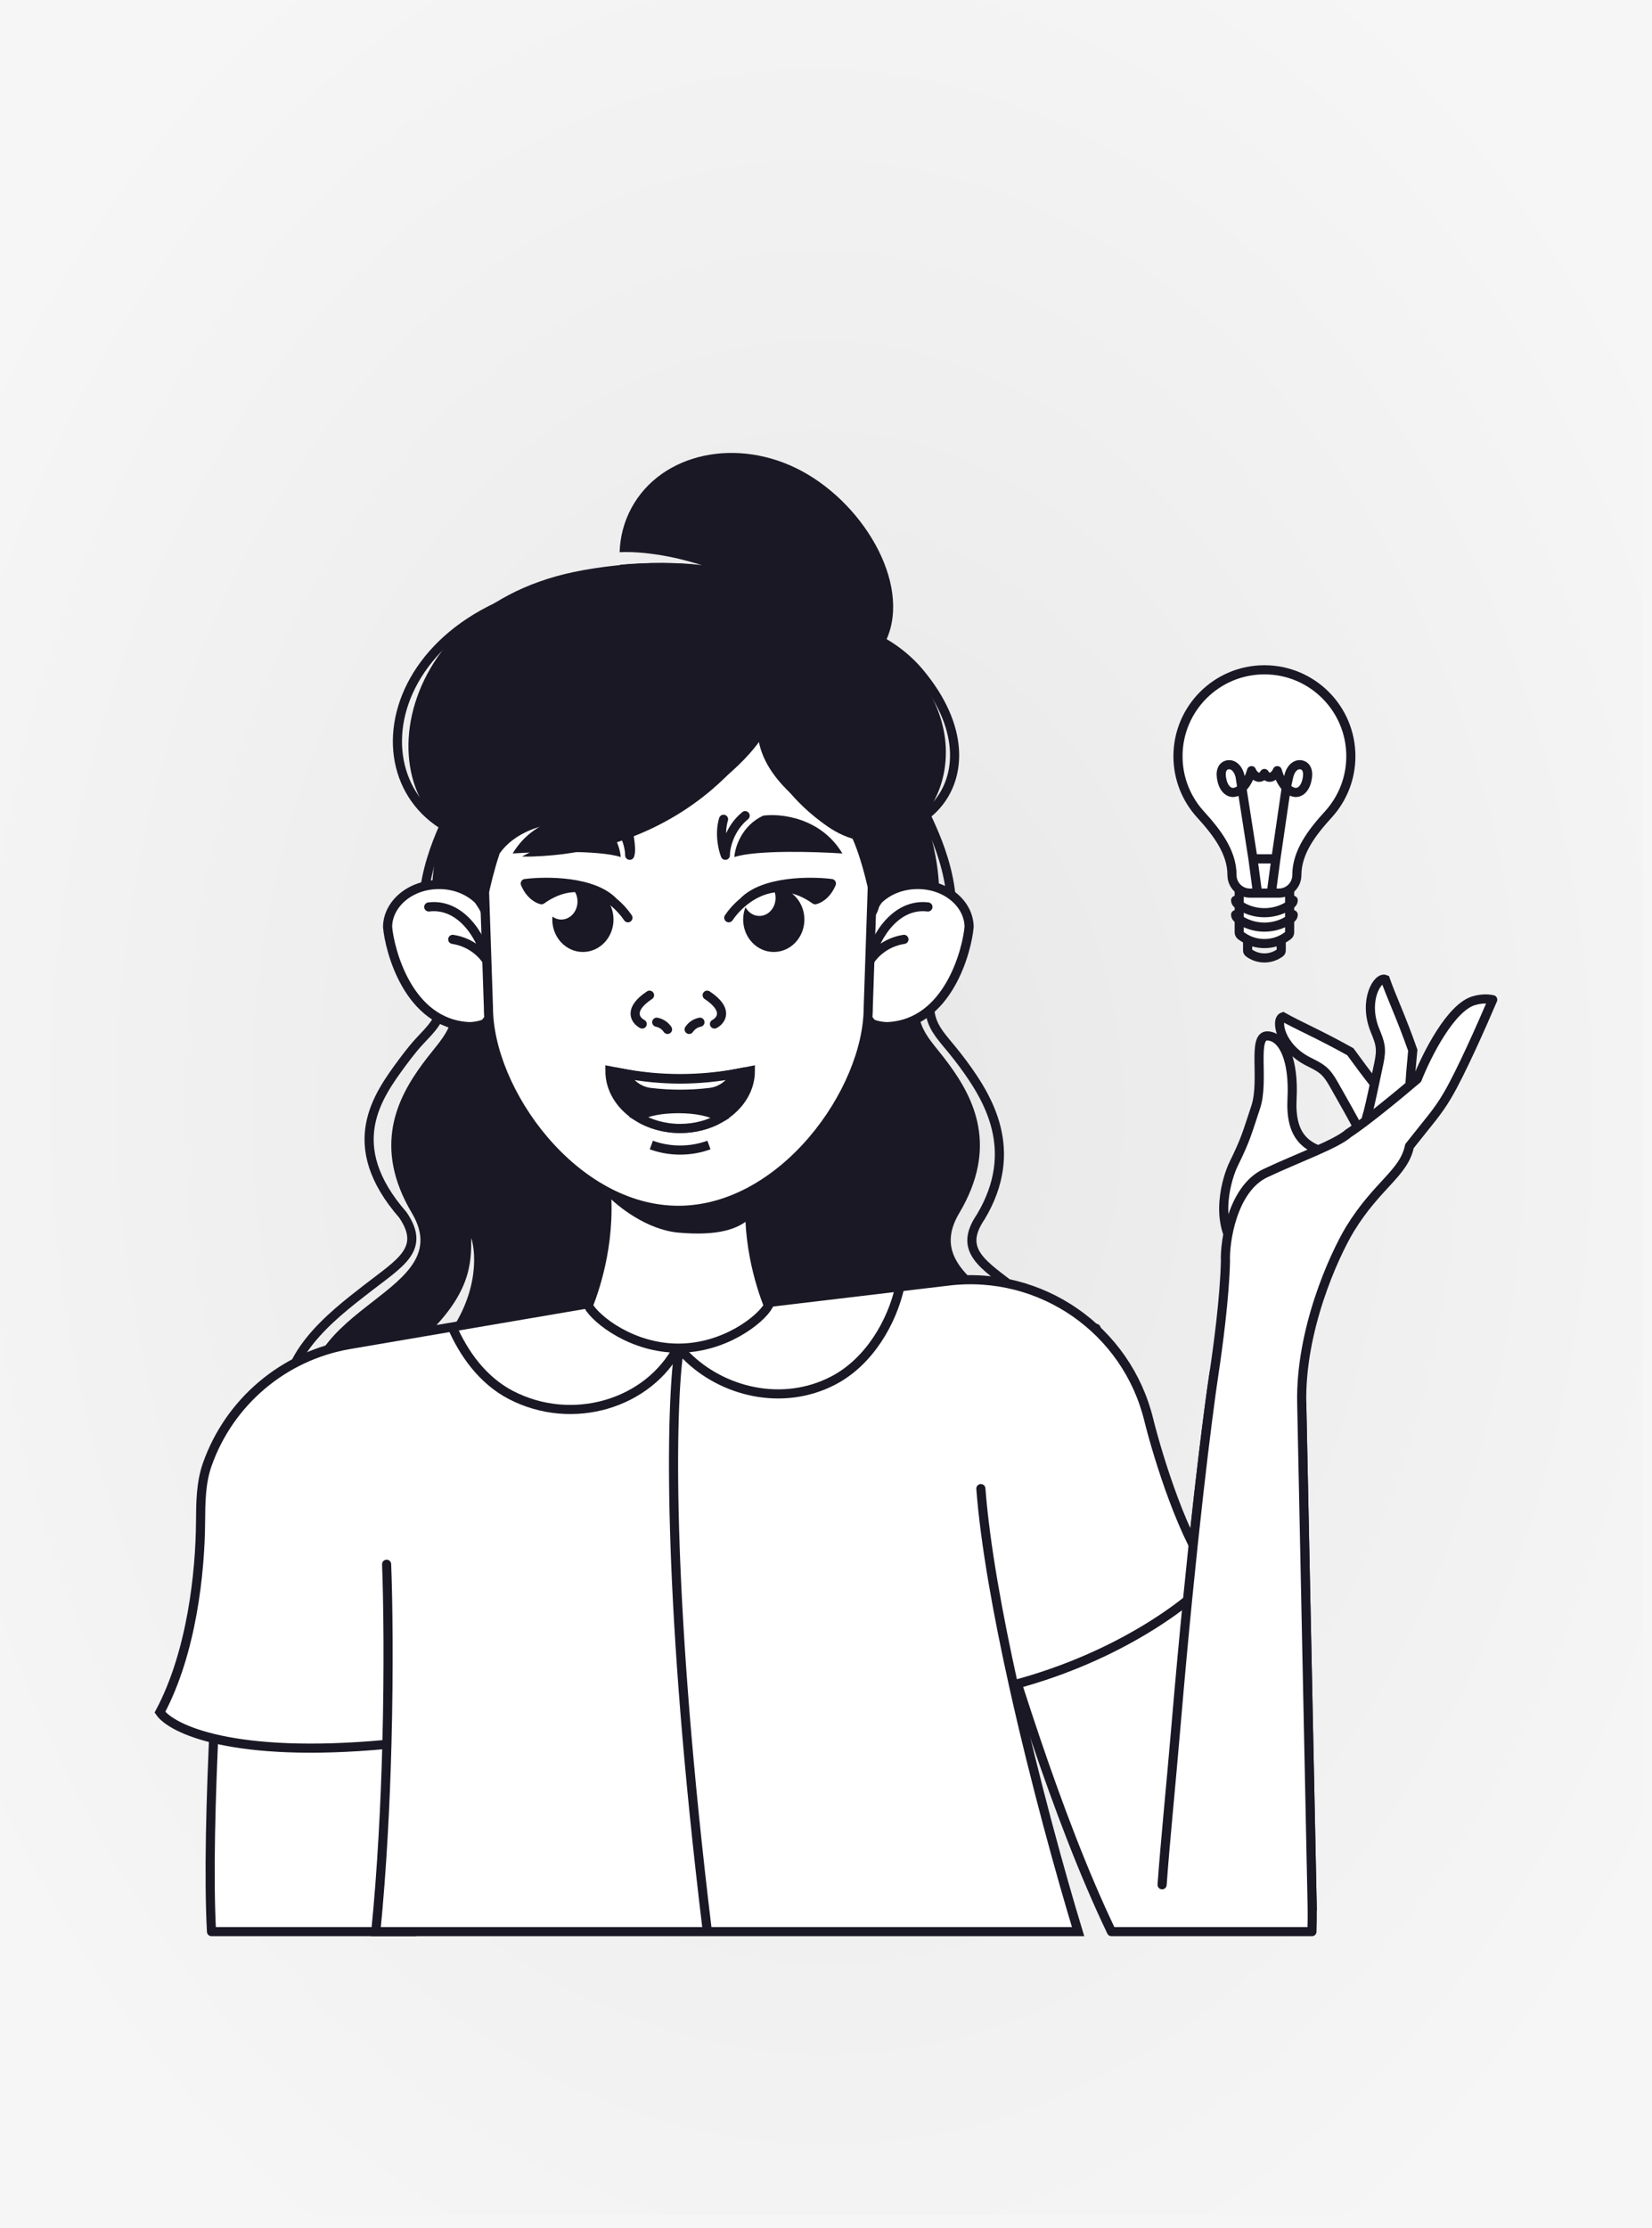 <?xml version="1.0" encoding="UTF-8"?> <svg xmlns="http://www.w3.org/2000/svg" width="362" height="488" viewBox="0 0 362 488" fill="none"> <rect width="362" height="488" fill="#F6F6F6"></rect> <rect width="360" height="485" fill="#F6F6F6"></rect> <rect width="360" height="485" fill="url(#paint0_radial_146_1448)"></rect> <path d="M240.189 290.934C245.761 306.657 253.244 328.296 260.224 350.412C262.753 324.842 265.013 307.432 266.022 300.795L285.245 307.294L287.546 418.169C287.56 419.693 287.543 421.339 287.486 423.064H243.551C231.361 397.648 221.054 363.209 214.74 342.114L214.74 342.114C212.641 335.099 210.983 329.559 209.844 326.318C206.647 317.215 217.128 309.378 227.358 301.729C232.176 298.127 236.939 294.566 240.189 290.934Z" fill="white" stroke="#1A1824" stroke-width="2" stroke-linecap="round" stroke-linejoin="round"></path> <path d="M98.942 176.158C96.312 181.68 92.156 195.879 96.575 208.501C101.318 222.047 99.08 224.834 94.855 230.095L94.855 230.096C94.159 230.962 93.41 231.895 92.629 232.955C87.105 240.449 81.58 251.098 90.261 265.691C95.434 274.387 89.003 279.391 81.653 285.108C74.001 291.061 65.354 297.788 67.77 310.26H86.297C84.863 307.873 84.12 301.125 92.629 293.237C103.265 283.376 103.265 276.607 103.265 271.149C104.461 274.831 104.797 284.638 96.575 294.42C88.353 304.201 89.463 308.619 92.629 310.26H148.662H151.8H232.692C235.107 297.788 226.46 291.061 218.809 285.108C211.459 279.391 205.027 274.387 210.2 265.691C218.881 251.098 213.357 240.449 207.833 232.955C207.052 231.895 206.302 230.962 205.606 230.095C201.382 224.834 199.143 222.047 203.887 208.501C208.306 195.879 204.15 181.68 201.519 176.158L151.8 173.792H148.662L98.942 176.158Z" fill="#1A1824"></path> <path d="M202.308 177.342C204.939 182.864 211.463 195.879 207.043 208.501C200.73 222.305 204.538 224.834 208.763 230.095C209.459 230.962 210.208 231.895 210.989 232.955C216.514 240.449 223.616 251.887 214.935 266.48C209.805 273.974 215.477 276.933 222.827 282.651C230.479 288.604 238.264 297.788 235.849 310.26" stroke="#1A1824" stroke-width="2"></path> <path d="M98.978 177.342C96.347 182.864 89.823 195.879 94.242 208.501C100.556 222.305 94.721 224.44 90.496 229.701C89.801 230.567 89.051 231.501 88.27 232.56C82.746 240.054 74.854 250.703 88.27 266.086C93.4 273.58 87.728 276.539 80.378 282.257C72.727 288.209 60.601 297.393 63.016 309.866" stroke="#1A1824" stroke-width="2"></path> <path d="M46.346 423.064C45.071 399.501 48.205 352.769 49.932 332.348L97.346 344.522L90.971 423.064H46.346Z" fill="white" stroke="#1A1824" stroke-width="2" stroke-linecap="round" stroke-linejoin="round"></path> <path d="M129.703 285.412L76.603 294.474C62.05 296.957 50.21 307.147 45.415 320.756C44.013 324.736 43.981 329.019 43.949 333.24L43.948 333.347C43.865 344.42 42.029 361.919 35.047 375.004C37.571 378.666 51.052 385.2 84.78 382.044C84.438 394.989 83.713 409.322 82.351 423.064H236.243C232.654 411.308 226.794 390.28 222.078 369.028C245.786 362.718 261.13 350.622 265.838 345.363C259.524 337.791 253.814 319.335 251.748 311.054C246.955 291.251 228.106 278.156 207.865 280.567L167.189 285.412L152.589 289.751L129.703 285.412Z" fill="white"></path> <path d="M214.935 326.037C215.862 338.211 218.672 353.678 222.078 369.028M222.078 369.028C226.794 390.28 232.654 411.308 236.243 423.064H82.351C83.713 409.322 84.438 394.989 84.78 382.044M222.078 369.028C245.786 362.718 261.13 350.622 265.838 345.363C259.524 337.791 253.814 319.335 251.748 311.054C246.955 291.251 228.106 278.156 207.865 280.567L167.189 285.412L152.589 289.751L129.703 285.412L76.603 294.474C62.05 296.957 50.21 307.147 45.415 320.756C44.001 324.77 43.98 329.091 43.948 333.347C43.865 344.42 42.029 361.919 35.047 375.004C37.571 378.666 51.052 385.2 84.78 382.044M84.719 342.602C85.018 350.305 85.232 364.967 84.78 382.044" stroke="#1A1824" stroke-width="2" stroke-linecap="round"></path> <path d="M132.609 258.197C134.198 270.819 130.675 281.468 128.914 285.994C130.674 289.087 138.565 295.273 148.643 295.273C158.722 295.273 166.612 289.087 168.373 285.994C166.611 281.468 163.088 270.819 164.677 258.197H132.609Z" fill="white" stroke="#1A1824" stroke-width="2"></path> <path d="M132.609 258.197H164.677C164.299 261.199 164.211 264.088 164.318 266.811C161.842 269.177 157.324 270.755 148.643 269.966C141.698 269.335 135.272 264.181 132.927 261.683C132.862 260.541 132.758 259.378 132.609 258.197Z" fill="#1A1824"></path> <path d="M193.716 141.165C189.815 148.375 180.768 151.749 171.106 151.671C164.592 151.618 157.798 149.996 152.112 146.921C142.534 141.743 136.623 132.726 135.85 123.694C141.81 123.162 148.274 123.113 154.168 123.928C150.982 122.8 142.843 120.625 135.775 120.94C135.883 117.59 136.723 114.292 138.374 111.243C144.906 99.172 161.647 95.576 175.767 103.21C189.887 110.844 200.249 129.095 193.716 141.165Z" fill="#1A1824"></path> <path d="M201.082 193.724C207.458 193.724 212.33 198.041 212.357 203.037C212.152 205.401 211.056 210.74 208.295 215.553C205.531 220.372 201.193 224.524 194.511 224.855C193.265 224.852 192.091 224.614 191.047 224.196C187.176 219.617 186.537 214.234 187.368 209.258C188.208 204.236 190.537 199.713 192.434 197.081C194.487 195.047 197.583 193.724 201.082 193.724Z" fill="white" stroke="#1A1824" stroke-width="2"></path> <path d="M190.443 211.261C190.485 211.002 190.535 210.738 190.591 210.473M203.332 198.64C196.558 197.794 191.828 204.695 190.591 210.473M190.591 210.473C191.338 209.158 193.88 206.371 198.081 205.74" stroke="#1A1824" stroke-width="2" stroke-linecap="round"></path> <path d="M96.205 193.724C89.829 193.724 84.956 198.041 84.93 203.037C85.134 205.401 86.23 210.74 88.991 215.553C91.755 220.372 96.094 224.524 102.776 224.855C104.021 224.852 105.195 224.614 106.239 224.196C110.111 219.617 110.75 214.234 109.918 209.258C109.079 204.236 106.749 199.713 104.853 197.081C102.8 195.047 99.704 193.724 96.205 193.724Z" fill="white" stroke="#1A1824" stroke-width="2"></path> <path d="M106.843 211.261C106.801 211.002 106.752 210.738 106.695 210.473M93.954 198.64C100.729 197.794 105.458 204.695 106.695 210.473M106.695 210.473C105.949 209.158 103.406 206.371 99.206 205.74" stroke="#1A1824" stroke-width="2" stroke-linecap="round"></path> <path d="M107.027 220.617V220.6L107.026 220.583L105.449 173.616C105.458 150.776 124.755 132.195 148.643 132.195C172.532 132.195 191.828 150.776 191.838 173.616L190.26 220.583L190.259 220.6V220.617C190.259 229.738 185.617 240.883 178.018 249.764C170.424 258.638 160.025 265.086 148.643 265.086C137.261 265.086 126.862 258.638 119.269 249.764C111.67 240.883 107.027 229.738 107.027 220.617Z" fill="white" stroke="#1A1824" stroke-width="2"></path> <path d="M283.124 240.579C282.703 248.831 285.962 252.217 294.249 253.006C306.573 254.179 277.761 281.96 271.141 273.911C265.846 267.472 268.91 257.826 270.334 254.918C273 249.476 273.184 248.423 275.155 242.507C277.125 236.591 274.275 226.675 277.782 226.883C281.289 227.09 283.545 232.326 283.124 240.579Z" fill="white" stroke="#1A1824" stroke-width="2"></path> <path fill-rule="evenodd" clip-rule="evenodd" d="M166.4 200.612C168.361 200.612 169.951 198.847 169.951 196.668C169.951 195.784 169.689 194.967 169.246 194.309C169.349 194.304 169.453 194.302 169.557 194.302C173.262 194.302 176.265 197.48 176.265 201.401C176.265 205.322 173.262 208.501 169.557 208.501C165.852 208.501 162.849 205.322 162.849 201.401C162.849 200.443 163.028 199.529 163.353 198.696C163.974 199.844 165.106 200.612 166.4 200.612Z" fill="#1A1824"></path> <path fill-rule="evenodd" clip-rule="evenodd" d="M121.049 200.757C121.608 201.164 122.276 201.401 122.995 201.401C124.956 201.401 126.546 199.635 126.546 197.457C126.546 196.381 126.158 195.405 125.528 194.693C126.218 194.44 126.959 194.302 127.73 194.302C131.435 194.302 134.438 197.48 134.438 201.401C134.438 205.322 131.435 208.501 127.73 208.501C124.025 208.501 121.022 205.322 121.022 201.401C121.022 201.184 121.031 200.969 121.049 200.757Z" fill="#1A1824"></path> <path d="M106.56 198.246L106.574 198.177C107.248 194.946 109.344 184.883 112.479 180.497C111.69 173.003 113.268 158.883 125.895 162.354C129.841 163.8 139.943 166.693 148.781 166.693C157.62 166.693 167.584 157.49 171.53 156.043C184.157 152.573 185.873 173.003 185.084 180.497C188.218 184.883 190.315 194.946 190.989 198.177L191.003 198.246C191.792 209.684 198.895 175.606 191.003 156.043C183.111 136.48 168.117 130.406 148.781 130.406C131.025 130.406 114.452 136.48 106.56 156.043C98.668 175.606 105.771 209.684 106.56 198.246Z" fill="#1A1824"></path> <path d="M165.884 161.684C194.782 120.908 147.679 120.705 125.757 125.278C82.802 134.239 78.809 182.608 109.578 186.808C111.157 184.531 116.287 179.314 128.914 180.102L114.373 187.596C115.125 187.621 115.895 187.622 116.681 187.596C122.951 187.394 128.601 186.418 133.649 184.939C134.453 184.703 135.242 184.454 136.016 184.194C137.663 183.64 139.241 183.033 140.751 182.384C154.784 176.349 162.951 166.643 165.884 161.684Z" fill="#1A1824"></path> <path d="M109.973 184.699C76.521 181.887 78.536 136.49 124.002 128.255C146.917 124.104 196.153 124.288 165.946 161.298C162.685 166.086 153.236 175.747 136.805 181.089" stroke="#1A1824" stroke-width="2"></path> <path d="M181.307 180.986C166.099 170.44 163.836 155.568 164.066 150.158C162.796 118.364 187.967 134.482 198.065 144.484C218.967 165.186 200.317 194.168 181.307 180.986Z" fill="#1A1824"></path> <path d="M179.816 177.736C164.608 167.19 166.959 159.482 167.189 154.071C165.611 131.589 190.065 133.627 201.519 147.366C221.249 171.031 198.826 190.918 179.816 177.736Z" stroke="#1A1824" stroke-width="2"></path> <path d="M140.726 224.277C139.257 223.502 137.52 221.155 142.33 217.967" stroke="#1A1824" stroke-width="2" stroke-linecap="round"></path> <path d="M156.56 224.277C158.03 223.502 159.767 221.155 154.957 217.967" stroke="#1A1824" stroke-width="2" stroke-linecap="round"></path> <path d="M143.908 223.883L144.107 223.932C144.994 224.154 145.768 224.699 146.276 225.46V225.46" stroke="#1A1824" stroke-width="2" stroke-linecap="round"></path> <path d="M153.378 223.883L153.18 223.932C152.292 224.154 151.519 224.699 151.011 225.46V225.46" stroke="#1A1824" stroke-width="2" stroke-linecap="round"></path> <path d="M163.284 178.646C159.812 181.485 158.944 185.614 158.944 187.323C158.418 186.008 157.602 182.59 158.549 179.434" stroke="#1A1824" stroke-width="2" stroke-linecap="round" stroke-linejoin="round"></path> <path d="M167.23 178.646C162.495 180.854 161.048 185.614 160.917 187.717C165.652 186.14 178.673 186.534 184.592 186.928C179.857 179.04 171.045 178.12 167.23 178.646Z" fill="#1A1824"></path> <path d="M133.649 178.646C137.121 181.485 137.989 185.614 137.989 187.323C138.515 186.008 137.752 181.801 136.805 178.646" stroke="#1A1824" stroke-width="2" stroke-linecap="round" stroke-linejoin="round"></path> <path d="M129.703 178.646C134.438 180.854 135.885 185.614 136.016 187.717C131.281 186.14 118.259 186.534 112.341 186.928C117.076 179.04 125.888 178.12 129.703 178.646Z" fill="#1A1824"></path> <path d="M149.038 247.154C157.537 247.154 164.427 241.503 164.427 234.532L162.262 234.955C153.528 236.66 144.547 236.66 135.814 234.955L133.649 234.532C133.649 241.503 140.539 247.154 149.038 247.154Z" fill="#1A1824" stroke="#1A1824" stroke-width="2"></path> <path d="M155.351 250.779C153.425 251.49 151.288 251.886 149.038 251.886C146.788 251.886 144.651 251.49 142.724 250.779" stroke="#1A1824" stroke-width="2"></path> <path d="M148.643 242.815C145.007 242.815 141.78 243.398 139.767 244.607C142.345 246.206 145.557 247.154 149.038 247.154C152.337 247.154 155.394 246.302 157.899 244.853C155.926 243.477 152.518 242.815 148.643 242.815Z" fill="white" stroke="#1A1824" stroke-width="2"></path> <path d="M155.591 239.268C151.238 239.795 146.837 239.795 142.485 239.268C140.017 238.969 137.937 237.361 136.805 235.148C144.884 236.726 153.192 236.726 161.27 235.148C160.139 237.361 158.058 238.969 155.591 239.268Z" fill="white" stroke="#1A1824" stroke-width="2"></path> <path d="M115.103 193.513C116.286 196.274 118.128 196.931 118.654 197.062C120.862 195.486 122.985 194.697 124.968 194.462C128.761 194.013 132.044 195.591 134.438 197.56C130.018 192.909 119.706 192.924 115.103 193.513Z" fill="#1A1824"></path> <path d="M137.595 201.007C136.878 199.932 135.802 198.682 134.438 197.56M134.438 197.56C132.044 195.591 128.761 194.013 124.968 194.462C122.985 194.697 120.862 195.486 118.654 197.062C118.128 196.931 116.286 196.274 115.103 193.513C119.706 192.924 130.018 192.909 134.438 197.56Z" stroke="#1A1824" stroke-width="2" stroke-linecap="round" stroke-linejoin="round"></path> <path d="M182.184 193.513C181 196.274 179.159 196.931 178.632 197.062C176.425 195.486 174.302 194.697 172.319 194.462C168.526 194.013 165.242 195.591 162.849 197.56C167.268 192.909 177.58 192.924 182.184 193.513Z" fill="#1A1824"></path> <path d="M159.692 201.007C160.408 199.932 161.484 198.682 162.849 197.56M162.849 197.56C165.242 195.591 168.526 194.013 172.319 194.462C174.302 194.697 176.425 195.486 178.632 197.062C179.159 196.931 181 196.274 182.184 193.513C177.58 192.924 167.268 192.909 162.849 197.56Z" stroke="#1A1824" stroke-width="2" stroke-linecap="round" stroke-linejoin="round"></path> <path d="M148.594 295.036C142.165 307.404 125.498 312.566 111.946 305.527C105.68 302.273 101.545 296.319 99.042 290.54" stroke="#1A1824" stroke-width="2"></path> <path d="M197.175 281.862C195.46 289.522 190.512 298.252 182.578 302.372C171.421 308.167 158.188 304.826 150.337 296.894C149.734 296.285 148.666 296.58 148.566 297.431C146.968 311.052 146.319 351.517 154.957 422.669" stroke="#1A1824" stroke-width="2"></path> <path d="M286.773 232.545C280.508 229.424 279.392 223.285 281.125 222.705C284.597 224.67 289.016 226.506 295.898 230.351C299.421 235.219 303.094 240.001 305.369 242.203C308.303 245.044 308.848 247.094 308.907 250.56C303.786 257.005 299.186 250.843 297.526 246.956C296.661 245.249 294.537 241.484 292.236 237.43C290.531 234.424 289.48 233.894 286.773 232.545Z" fill="white" stroke="#1A1824" stroke-width="2"></path> <path d="M301.283 225.632C298.654 219.148 301.882 213.807 303.565 214.519C304.867 218.289 306.963 222.59 309.576 230.024C308.993 236.005 308.58 242.019 308.827 245.175C309.145 249.246 308.196 251.142 305.945 253.78C297.838 255.223 298.471 247.561 299.8 243.549C300.283 241.697 301.183 237.47 302.143 232.908C302.855 229.527 302.419 228.434 301.283 225.632Z" fill="white" stroke="#1A1824" stroke-width="2"></path> <path d="M285.245 307.294L287.546 418.169L254.65 412.809C255.313 403.49 256.495 392.108 257.695 377.979C261.144 337.362 264.684 309.598 266.022 300.794C266.811 295.603 268.373 284.135 268.531 276.174C268.348 272.079 270.021 260.375 277.281 256.95C284.542 253.525 292.813 250.61 295.497 248.204C299.41 245.667 307.166 239.236 310.555 236.338C312.605 231.12 317.997 220.37 323.165 219.118C323.817 218.914 325.515 218.593 327.096 218.95C324.793 224.344 320.167 234.856 317.135 239.99C314.951 243.69 313.189 245.512 308.849 251.034C307.665 256.95 301.804 259.454 295.842 269.149C292.173 275.243 284.916 291.404 285.245 307.294Z" fill="white"></path> <path d="M287.546 418.169L285.245 307.294C284.916 291.404 292.173 275.243 295.842 269.149C301.804 259.454 307.665 256.95 308.849 251.034C313.189 245.512 314.951 243.69 317.135 239.99C320.167 234.856 324.793 224.344 327.096 218.95C325.515 218.593 323.817 218.914 323.165 219.118C317.997 220.37 312.605 231.12 310.555 236.338C307.166 239.236 299.41 245.667 295.497 248.204C292.813 250.61 284.542 253.525 277.281 256.95C270.021 260.375 268.348 272.079 268.531 276.174C268.373 284.135 266.811 295.603 266.022 300.794C264.684 309.598 261.144 337.362 257.695 377.979C256.495 392.108 255.313 403.49 254.65 412.809" stroke="#1A1824" stroke-width="2" stroke-linecap="round" stroke-linejoin="round"></path> <path d="M271.546 204.202V194.819H282.594V204.202C282.594 204.483 282.458 204.748 282.226 204.916L282.042 205.05C281.632 205.349 281.2 205.606 280.753 205.822C278.436 206.938 275.704 206.938 273.387 205.822C272.94 205.606 272.508 205.349 272.098 205.05L271.914 204.916C271.682 204.748 271.546 204.483 271.546 204.202Z" fill="white"></path> <path d="M280.753 205.822V208.189C280.753 208.377 280.663 208.554 280.509 208.669C278.483 210.186 275.657 210.186 273.631 208.669C273.477 208.554 273.387 208.377 273.387 208.189V205.822M280.753 205.822C281.2 205.606 281.632 205.349 282.042 205.05L282.226 204.916C282.458 204.748 282.594 204.483 282.594 204.202V194.819H271.546V204.202C271.546 204.483 271.682 204.748 271.914 204.916L272.098 205.05C272.508 205.349 272.94 205.606 273.387 205.822M280.753 205.822C278.436 206.938 275.704 206.938 273.387 205.822" stroke="#1A1824" stroke-width="2"></path> <path d="M270.756 200.341C270.756 200.652 270.912 200.944 271.177 201.131L271.388 201.279C271.857 201.609 272.35 201.893 272.861 202.131C275.509 203.365 278.631 203.365 281.279 202.131C281.79 201.893 282.283 201.609 282.752 201.279L282.963 201.131C283.228 200.944 283.383 200.652 283.383 200.341" stroke="#1A1824" stroke-width="2" stroke-linecap="round"></path> <path d="M270.756 197.186C270.756 197.496 270.912 197.789 271.177 197.976L271.388 198.124C271.857 198.454 272.35 198.738 272.861 198.976C275.509 200.21 278.631 200.21 281.279 198.976C281.79 198.738 282.283 198.454 282.752 198.124L282.963 197.976C283.228 197.789 283.383 197.496 283.383 197.186" stroke="#1A1824" stroke-width="2" stroke-linecap="round"></path> <path d="M277.07 146.7C266.609 146.7 258.129 155.176 258.129 165.632C258.129 170.54 259.998 175.012 263.063 178.376C266.517 182.167 269.967 186.545 269.967 191.674C269.967 193.847 271.728 195.608 273.901 195.608H277.07H280.239C282.411 195.608 284.173 193.847 284.173 191.674C284.173 186.545 287.623 182.167 291.077 178.376C294.142 175.012 296.01 170.54 296.01 165.632C296.01 155.176 287.531 146.7 277.07 146.7Z" fill="white" stroke="#1A1824" stroke-width="2"></path> <path d="M275.564 195.608L274.56 188.104M274.56 188.104H277.07H279.579M274.56 188.104L271.737 170.038C271.239 168.027 270.005 167.269 268.914 167.537C267.824 167.805 267.289 168.998 267.787 171.01C268.285 173.022 269.519 173.78 270.61 173.511C271.404 173.396 273.243 172.289 274.247 168.788C274.56 169.726 276.066 171.164 277.07 169.413C278.074 171.164 279.579 169.726 279.893 168.788C280.412 170.6 281.155 171.77 281.861 172.494M279.579 188.104L278.576 195.608M279.579 188.104L281.861 172.494M281.861 172.494L282.402 170.038C282.9 168.027 284.135 167.269 285.225 167.537C286.316 167.805 286.851 168.998 286.353 171.01C285.855 173.022 284.62 173.78 283.53 173.511C283.146 173.456 282.52 173.169 281.861 172.494Z" stroke="#1A1824" stroke-width="2" stroke-linejoin="round"></path> <defs> <radialGradient id="paint0_radial_146_1448" cx="0" cy="0" r="1" gradientUnits="userSpaceOnUse" gradientTransform="translate(180 242.5) rotate(88.695) scale(297.32 220.784)"> <stop stop-color="#E7E7E7"></stop> <stop offset="1" stop-color="#F6F6F6"></stop> </radialGradient> </defs> </svg> 